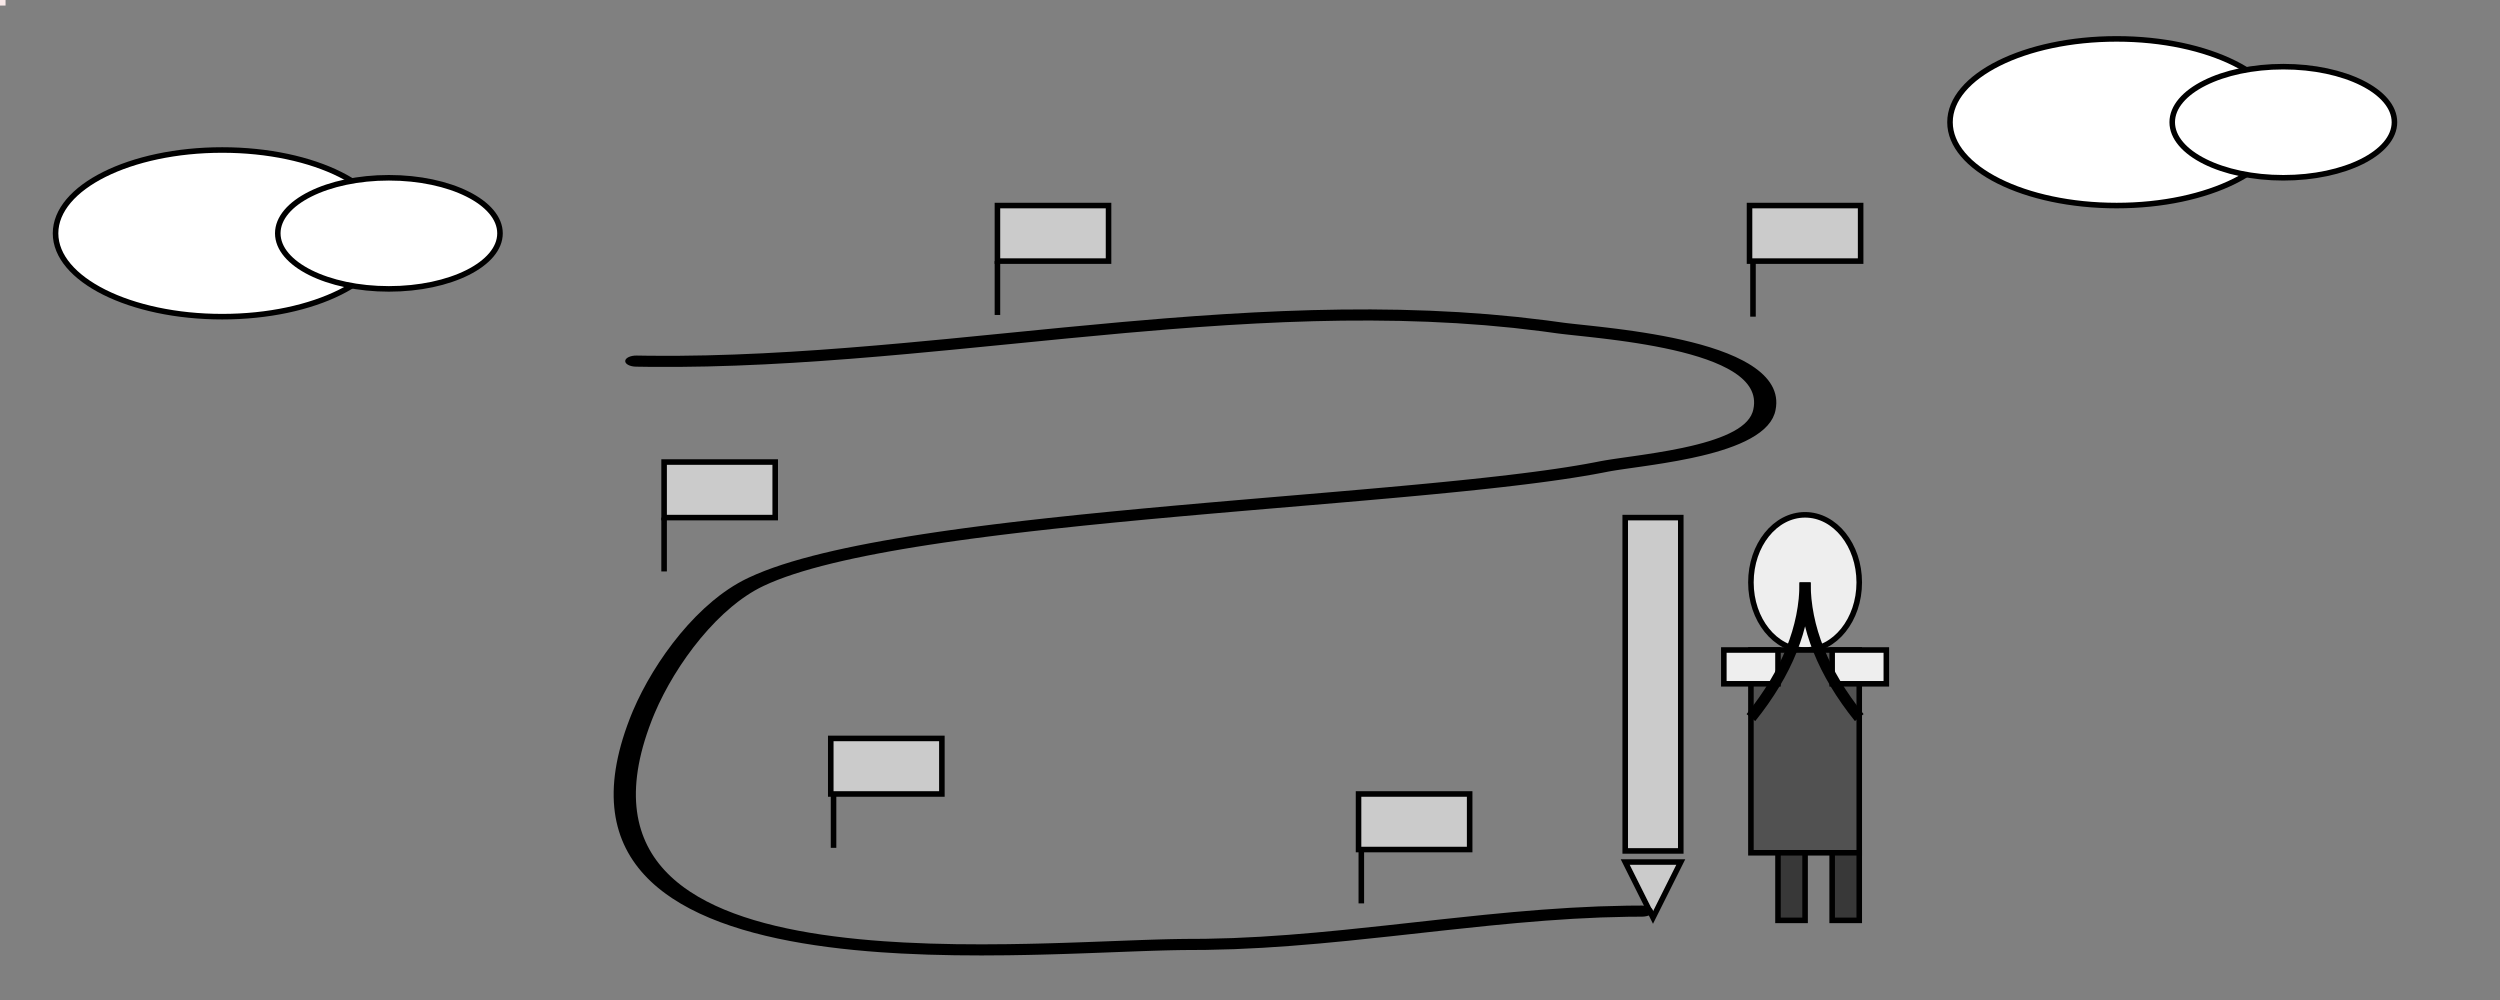 <?xml version="1.0" encoding="UTF-8"?>
<!DOCTYPE svg PUBLIC "-//W3C//DTD SVG 1.1//EN" "http://www.w3.org/Graphics/SVG/1.1/DTD/svg11.dtd">
<svg version="1.1" xmlns="http://www.w3.org/2000/svg" xmlns:xlink="http://www.w3.org/1999/xlink" x="0" y="0" width="450" height="180" viewBox="0, 0, 450, 180">
  <rect x="0" y="0" width="450" height="180" fill="#808080" stroke="none"/>
  <g id="Layer_1">
    <path d="M0,0 L1,0 L1,1 L0,1 z" fill="#F8E8E8"/>
    <g>
      <g>
        <path d="M70,42 C70,50.284 56.569,57 40,57 C23.431,57 10,50.284 10,42 C10,33.716 23.431,27 40,27 C56.569,27 70,33.716 70,42 z" fill="#FFFFFF"/>
        <path d="M70,42 C70,50.284 56.569,57 40,57 C23.431,57 10,50.284 10,42 C10,33.716 23.431,27 40,27 C56.569,27 70,33.716 70,42 z" fill-opacity="0" stroke="#000000" stroke-width="1"/>
      </g>
      <g>
        <path d="M90,42 C90,47.523 81.046,52 70,52 C58.954,52 50,47.523 50,42 C50,36.477 58.954,32 70,32 C81.046,32 90,36.477 90,42 z" fill="#FFFFFF"/>
        <path d="M90,42 C90,47.523 81.046,52 70,52 C58.954,52 50,47.523 50,42 C50,36.477 58.954,32 70,32 C81.046,32 90,36.477 90,42 z" fill-opacity="0" stroke="#000000" stroke-width="1"/>
      </g>
    </g>
    <g>
      <g>
        <path d="M411,22 C411,30.284 397.569,37 381,37 C364.431,37 351,30.284 351,22 C351,13.716 364.431,7 381,7 C397.569,7 411,13.716 411,22 z" fill="#FFFFFF"/>
        <path d="M411,22 C411,30.284 397.569,37 381,37 C364.431,37 351,30.284 351,22 C351,13.716 364.431,7 381,7 C397.569,7 411,13.716 411,22 z" fill-opacity="0" stroke="#000000" stroke-width="1"/>
      </g>
      <g>
        <path d="M431,22 C431,27.523 422.046,32 411,32 C399.954,32 391,27.523 391,22 C391,16.477 399.954,12 411,12 C422.046,12 431,16.477 431,22 z" fill="#FFFFFF"/>
        <path d="M431,22 C431,27.523 422.046,32 411,32 C399.954,32 391,27.523 391,22 C391,16.477 399.954,12 411,12 C422.046,12 431,16.477 431,22 z" fill-opacity="0" stroke="#000000" stroke-width="1"/>
      </g>
    </g>
    <g>
      <g>
        <path d="M119.538,83.167 L139.538,83.167 L139.538,93.167 L119.538,93.167 z" fill="#CBCBCB"/>
        <path d="M119.538,83.167 L139.538,83.167 L139.538,93.167 L119.538,93.167 z" fill-opacity="0" stroke="#000000" stroke-width="1"/>
      </g>
      <g>
        <path d="M179.538,37 L199.538,37 L199.538,47 L179.538,47 z" fill="#CBCBCB"/>
        <path d="M179.538,37 L199.538,37 L199.538,47 L179.538,47 z" fill-opacity="0" stroke="#000000" stroke-width="1"/>
      </g>
      <g>
        <path d="M314.914,37 L334.914,37 L334.914,47 L314.914,47 z" fill="#CBCBCB"/>
        <path d="M314.914,37 L334.914,37 L334.914,47 L314.914,47 z" fill-opacity="0" stroke="#000000" stroke-width="1"/>
      </g>
      <g>
        <path d="M149.538,132.917 L169.538,132.917 L169.538,142.917 L149.538,142.917 z" fill="#CBCBCB"/>
        <path d="M149.538,132.917 L169.538,132.917 L169.538,142.917 L149.538,142.917 z" fill-opacity="0" stroke="#000000" stroke-width="1"/>
      </g>
      <g>
        <g>
          <path d="M334.664,104.833 C334.664,111.553 330.299,117 324.914,117 C319.529,117 315.164,111.553 315.164,104.833 C315.164,98.114 319.529,92.667 324.914,92.667 C330.299,92.667 334.664,98.114 334.664,104.833 z" fill="#EEEEEE"/>
          <path d="M334.664,104.833 C334.664,111.553 330.299,117 324.914,117 C319.529,117 315.164,111.553 315.164,104.833 C315.164,98.114 319.529,92.667 324.914,92.667 C330.299,92.667 334.664,98.114 334.664,104.833 z" fill-opacity="0" stroke="#000000" stroke-width="1"/>
        </g>
        <g>
          <path d="M315.164,117 L334.664,117 L334.664,153.5 L315.164,153.5 z" fill="#515151"/>
          <path d="M315.164,117 L334.664,117 L334.664,153.5 L315.164,153.5 z" fill-opacity="0" stroke="#000000" stroke-width="1"/>
        </g>
        <g>
          <path d="M310.289,117 L320.039,117 L320.039,123.083 L310.289,123.083 z" fill="#EEEEEE"/>
          <path d="M310.289,117 L320.039,117 L320.039,123.083 L310.289,123.083 z" fill-opacity="0" stroke="#000000" stroke-width="1"/>
        </g>
        <g>
          <path d="M329.789,117 L339.539,117 L339.539,123.083 L329.789,123.083 z" fill="#EEEEEE"/>
          <path d="M329.789,117 L339.539,117 L339.539,123.083 L329.789,123.083 z" fill-opacity="0" stroke="#000000" stroke-width="1"/>
        </g>
        <g>
          <path d="M320.039,153.5 L324.914,153.5 L324.914,165.667 L320.039,165.667 z" fill="#383838"/>
          <path d="M320.039,153.5 L324.914,153.5 L324.914,165.667 L320.039,165.667 z" fill-opacity="0" stroke="#000000" stroke-width="1"/>
        </g>
        <g>
          <path d="M329.789,153.5 L334.664,153.5 L334.664,165.667 L329.789,165.667 z" fill="#383838"/>
          <path d="M329.789,153.5 L334.664,153.5 L334.664,165.667 L329.789,165.667 z" fill-opacity="0" stroke="#000000" stroke-width="1"/>
        </g>
        <path d="M324.914,104.833 Q324.914,117 334.664,129.167" fill-opacity="0" stroke="#000000" stroke-width="2"/>
        <path d="M324.914,104.833 Q324.914,117 315.164,129.167" fill-opacity="0" stroke="#000000" stroke-width="2"/>
      </g>
      <g>
        <g>
          <path d="M292.539,93.167 L302.539,93.167 L302.539,153.167 L292.539,153.167 z" fill="#CBCBCB"/>
          <path d="M292.539,93.167 L302.539,93.167 L302.539,153.167 L292.539,153.167 z" fill-opacity="0" stroke="#000000" stroke-width="1"/>
        </g>
        <g>
          <path d="M292.539,155.167 L302.539,155.167 L297.539,165.167 z" fill="#CBCBCB"/>
          <path d="M292.539,155.167 L302.539,155.167 L297.539,165.167 z" fill-opacity="0" stroke="#000000" stroke-width="1"/>
        </g>
      </g>
      <g>
        <path d="M244.538,142.917 L264.538,142.917 L264.538,152.917 L244.538,152.917 z" fill="#CBCBCB"/>
        <path d="M244.538,142.917 L264.538,142.917 L264.538,152.917 L244.538,152.917 z" fill-opacity="0" stroke="#000000" stroke-width="1"/>
      </g>
      <path d="M114.481,66 L117.005,66.036 L122.12,66.042 L127.266,65.965 L132.423,65.812 L137.588,65.589 L142.764,65.305 L147.947,64.966 L153.137,64.581 L158.333,64.155 L163.535,63.697 L171.343,62.963 L181.771,61.938 L192.209,60.909 L202.647,59.934 L210.463,59.272 L215.666,58.878 L220.868,58.528 L226.065,58.23 L231.255,57.991 L236.437,57.818 L241.609,57.717 L246.772,57.696 L251.923,57.761 L257.063,57.92 L262.191,58.178 L267.306,58.543 L272.408,59.022 L277.496,59.621 L280.011,59.965 L280,59.963 L280.168,59.987 L280.561,60.038 L281.211,60.118 L282.179,60.228 L283.259,60.345 L284.438,60.471 L285.71,60.609 L287.063,60.76 L288.49,60.927 L289.979,61.111 L291.518,61.313 L293.096,61.536 L294.703,61.781 L296.327,62.05 L297.955,62.343 L299.578,62.664 L301.181,63.012 L302.755,63.389 L304.287,63.798 L305.766,64.237 L307.181,64.709 L308.52,65.215 L309.773,65.755 L310.93,66.33 L311.715,66.777 L312.201,67.083 L312.671,67.406 L313.11,67.738 L313.52,68.08 L313.898,68.433 L314.244,68.796 L314.557,69.17 L314.836,69.556 L315.079,69.953 L315.287,70.363 L315.457,70.786 L315.589,71.223 L315.679,71.674 L315.729,72.141 L315.735,72.622 L315.697,73.12 L315.61,73.634 L315.551,73.886 L315.559,73.855 L315.46,74.197 L315.201,74.793 L314.863,75.333 L314.444,75.843 L313.948,76.326 L313.378,76.784 L312.74,77.218 L312.033,77.631 L311.263,78.024 L310.434,78.398 L309.548,78.752 L308.611,79.088 L307.629,79.407 L306.607,79.708 L305.55,79.991 L304.466,80.258 L302.785,80.633 L300.513,81.079 L298.251,81.469 L296.59,81.732 L295.507,81.895 L294.444,82.05 L293.412,82.198 L292.419,82.339 L291.469,82.475 L290.566,82.607 L289.715,82.737 L288.921,82.866 L288.184,82.997 L287.817,83.067 L287.817,83.067 C287.813,83.068 287.81,83.069 287.807,83.069 L287.807,83.069 L287.012,83.225 L285.391,83.525 L283.692,83.817 L281.908,84.104 L280.04,84.386 L278.094,84.663 L276.072,84.935 L273.977,85.202 L271.814,85.466 L269.585,85.725 L267.292,85.981 L264.941,86.233 L262.533,86.483 L260.072,86.73 L257.559,86.975 L255.001,87.217 L252.397,87.458 L249.753,87.698 L245.715,88.057 L240.217,88.534 L234.61,89.012 L228.916,89.495 L223.16,89.985 L217.365,90.486 L211.555,91 L205.754,91.531 L199.985,92.081 L194.271,92.653 L188.636,93.251 L184.472,93.719 L181.732,94.041 L179.027,94.37 L176.358,94.708 L173.728,95.054 L171.139,95.41 L168.594,95.776 L166.096,96.152 L163.648,96.539 L161.253,96.937 L158.914,97.346 L156.633,97.767 L154.412,98.201 L152.256,98.648 L150.166,99.108 L148.145,99.582 L146.197,100.071 L144.323,100.575 L142.527,101.095 L140.811,101.631 L139.179,102.185 L137.632,102.757 L136.175,103.349 L134.81,103.96 L134.144,104.283 L134.144,104.283 C134.131,104.289 134.119,104.295 134.106,104.302 L134.106,104.302 L133.7,104.51 L132.843,104.98 L131.985,105.492 L131.142,106.035 L130.313,106.609 L129.497,107.212 L128.306,108.162 L126.758,109.52 L125.257,110.974 L123.812,112.508 L122.427,114.11 L121.103,115.768 L119.846,117.47 L118.658,119.205 L117.546,120.96 L116.512,122.724 L115.562,124.484 L114.7,126.23 L113.93,127.947 L113.579,128.798 L113.579,128.798 C113.578,128.801 113.577,128.804 113.576,128.807 L113.576,128.807 L113.337,129.414 L112.886,130.62 L112.474,131.807 L112.101,132.971 L111.768,134.114 L111.474,135.235 L111.218,136.335 L111,137.413 L110.819,138.47 L110.675,139.507 L110.568,140.523 L110.497,141.518 L110.461,142.494 L110.461,143.449 L110.495,144.385 L110.564,145.301 L110.666,146.198 L110.802,147.076 L110.971,147.935 L111.173,148.775 L111.407,149.597 L111.672,150.401 L111.969,151.186 L112.297,151.954 L112.656,152.704 L113.044,153.436 L113.462,154.151 L113.91,154.849 L114.386,155.53 L114.89,156.194 L115.422,156.841 L115.982,157.472 L116.568,158.087 L117.181,158.685 L117.82,159.267 L118.485,159.833 L119.174,160.383 L119.887,160.917 L120.993,161.684 L122.549,162.656 L124.2,163.573 L125.933,164.431 L127.744,165.232 L129.627,165.978 L131.577,166.669 L133.59,167.308 L135.66,167.896 L137.783,168.435 L139.954,168.927 L142.169,169.374 L144.423,169.778 L146.713,170.141 L149.034,170.465 L151.383,170.752 L153.754,171.003 L156.145,171.22 L158.552,171.407 L162.171,171.63 L167.022,171.835 L171.877,171.948 L176.695,171.981 L181.445,171.949 L184.949,171.89 L187.249,171.838 L189.508,171.777 L191.729,171.71 L193.907,171.638 L196.039,171.562 L198.12,171.485 L200.147,171.408 L202.114,171.333 L204.019,171.261 L205.857,171.195 L207.623,171.136 L209.313,171.085 L210.922,171.045 L212.446,171.017 L213.879,171.002 L214.549,171 L214.549,171 C214.555,171 214.56,171 214.566,171 L214.566,171 L217.07,170.983 L222.167,170.85 L227.291,170.602 L232.413,170.255 L237.53,169.83 L242.642,169.343 L250.291,168.538 L260.471,167.417 L268.076,166.618 L273.119,166.139 L278.15,165.722 L283.162,165.385 L288.152,165.144 L293.118,165.016 L295.565,165 L295.565,165 C296.669,164.993 297.553,164.539 297.538,163.987 C297.523,163.434 296.616,162.993 295.511,163 C295.511,163 295.511,163 295.511,163 L292.911,163.019 L287.767,163.153 L282.628,163.403 L277.496,163.749 L272.374,164.174 L267.255,164.661 L259.612,165.464 L249.468,166.581 L241.894,167.378 L236.874,167.857 L231.877,168.273 L226.905,168.611 L221.96,168.853 L217.016,168.983 L214.51,169 L214.527,169 L213.796,169.002 L212.298,169.018 L210.723,169.047 L209.075,169.089 L207.356,169.14 L205.57,169.2 L203.721,169.267 L201.811,169.339 L199.844,169.414 L197.826,169.49 L195.757,169.567 L193.643,169.642 L191.488,169.714 L189.295,169.78 L187.068,169.84 L184.817,169.891 L181.392,169.949 L176.75,169.981 L172.062,169.95 L167.358,169.842 L162.661,169.645 L159.163,169.43 L156.862,169.253 L154.583,169.046 L152.33,168.808 L150.108,168.538 L147.921,168.235 L145.771,167.895 L143.664,167.519 L141.604,167.105 L139.592,166.651 L137.633,166.156 L135.73,165.618 L133.888,165.036 L132.107,164.408 L130.392,163.733 L128.745,163.009 L127.17,162.233 L125.668,161.404 L124.236,160.514 L123.213,159.807 L122.563,159.321 L121.933,158.82 L121.326,158.304 L120.74,157.772 L120.178,157.225 L119.638,156.661 L119.121,156.081 L118.629,155.484 L118.161,154.87 L117.718,154.238 L117.301,153.59 L116.91,152.923 L116.546,152.239 L116.209,151.536 L115.9,150.814 L115.619,150.074 L115.367,149.315 L115.144,148.537 L114.952,147.739 L114.79,146.921 L114.66,146.084 L114.561,145.226 L114.494,144.348 L114.461,143.449 L114.46,142.53 L114.494,141.59 L114.562,140.628 L114.666,139.645 L114.804,138.641 L114.979,137.614 L115.191,136.566 L115.44,135.496 L115.726,134.403 L116.051,133.287 L116.415,132.149 L116.818,130.988 L117.261,129.8 L117.5,129.193 L117.497,129.202 L117.833,128.385 L118.583,126.709 L119.424,125.006 L120.351,123.286 L121.359,121.564 L122.443,119.852 L123.598,118.163 L124.818,116.509 L126.098,114.904 L127.432,113.36 L128.812,111.891 L130.234,110.509 L131.695,109.224 L132.811,108.331 L133.557,107.779 L134.304,107.26 L135.053,106.775 L135.801,106.326 L136.562,105.907 L136.97,105.698 L136.932,105.717 L137.482,105.448 L138.698,104.9 L140.014,104.364 L141.426,103.839 L142.934,103.326 L144.532,102.825 L146.219,102.336 L147.991,101.858 L149.845,101.392 L151.778,100.938 L153.786,100.495 L155.867,100.064 L158.017,99.644 L160.234,99.234 L162.514,98.835 L164.853,98.446 L167.249,98.068 L169.698,97.699 L172.199,97.339 L174.747,96.988 L177.339,96.647 L179.973,96.313 L182.645,95.988 L185.349,95.67 L189.466,95.208 L195.056,94.614 L200.733,94.045 L206.473,93.498 L212.252,92.969 L218.045,92.457 L223.831,91.957 L229.584,91.467 L235.282,90.983 L240.899,90.504 L246.413,90.026 L250.467,89.666 L253.125,89.425 L255.745,89.182 L258.323,88.938 L260.857,88.691 L263.344,88.441 L265.78,88.189 L268.163,87.933 L270.49,87.673 L272.759,87.409 L274.967,87.14 L277.111,86.866 L279.188,86.586 L281.195,86.301 L283.132,86.008 L284.993,85.708 L286.779,85.401 L288.471,85.087 L289.27,84.931 L289.259,84.933 L289.521,84.882 L290.158,84.768 L290.883,84.65 L291.69,84.527 L292.569,84.398 L293.513,84.263 L294.513,84.12 L295.564,83.97 L296.658,83.81 L297.796,83.639 L299.56,83.359 L301.975,82.94 L304.417,82.459 L306.236,82.052 L307.447,81.752 L308.641,81.43 L309.81,81.083 L310.951,80.71 L312.057,80.31 L313.119,79.88 L314.132,79.418 L315.086,78.923 L315.974,78.394 L316.788,77.83 L317.517,77.229 L318.154,76.591 L318.688,75.918 L319.113,75.21 L319.417,74.488 L319.517,74.145 L319.517,74.145 C319.52,74.134 319.523,74.124 319.525,74.114 L319.525,74.114 L319.596,73.797 L319.693,73.194 L319.735,72.606 L319.723,72.03 L319.658,71.469 L319.542,70.921 L319.376,70.387 L319.162,69.867 L318.901,69.362 L318.594,68.87 L318.243,68.393 L317.85,67.931 L317.418,67.483 L316.947,67.05 L316.441,66.631 L315.9,66.226 L315.327,65.836 L314.711,65.452 L313.741,64.907 L312.378,64.237 L310.925,63.617 L309.398,63.045 L307.807,62.517 L306.165,62.032 L304.484,61.586 L302.774,61.177 L301.046,60.803 L299.312,60.462 L297.583,60.151 L295.869,59.868 L294.184,59.611 L292.535,59.379 L290.938,59.169 L289.401,58.98 L287.938,58.809 L286.559,58.655 L285.277,58.516 L284.108,58.39 L283.065,58.277 L282.159,58.175 L281.581,58.105 L281.245,58.06 L281.076,58.037 L281.076,58.037 C281.072,58.036 281.069,58.036 281.065,58.035 L281.065,58.035 L278.411,57.674 L273.145,57.056 L267.871,56.563 L262.592,56.188 L257.309,55.923 L252.025,55.762 L246.739,55.696 L241.454,55.719 L236.17,55.822 L230.888,55.999 L225.61,56.243 L220.336,56.546 L215.066,56.9 L209.797,57.3 L201.913,57.968 L191.437,58.946 L180.999,59.975 L170.606,60.998 L162.842,61.727 L157.687,62.181 L152.549,62.602 L147.429,62.983 L142.327,63.317 L137.246,63.597 L132.185,63.815 L127.147,63.966 L122.131,64.042 L117.12,64.037 L114.595,64 C114.595,64 114.595,64 114.595,64 C113.491,63.985 112.57,64.42 112.539,64.972 C112.508,65.524 113.377,65.984 114.481,66 L114.481,66" fill="#000000"/>
      <path d="M315.538,47.306 L315.538,57" fill-opacity="0" stroke="#000000" stroke-width="1"/>
      <path d="M179.538,47 L179.538,56.694" fill-opacity="0" stroke="#000000" stroke-width="1"/>
      <path d="M245.038,152.917 L245.038,162.61" fill-opacity="0" stroke="#000000" stroke-width="1"/>
      <path d="M150.038,142.917 L150.038,152.61" fill-opacity="0" stroke="#000000" stroke-width="1"/>
      <path d="M119.538,93.167 L119.538,102.86" fill-opacity="0" stroke="#000000" stroke-width="1"/>
    </g>
  </g>
</svg>
